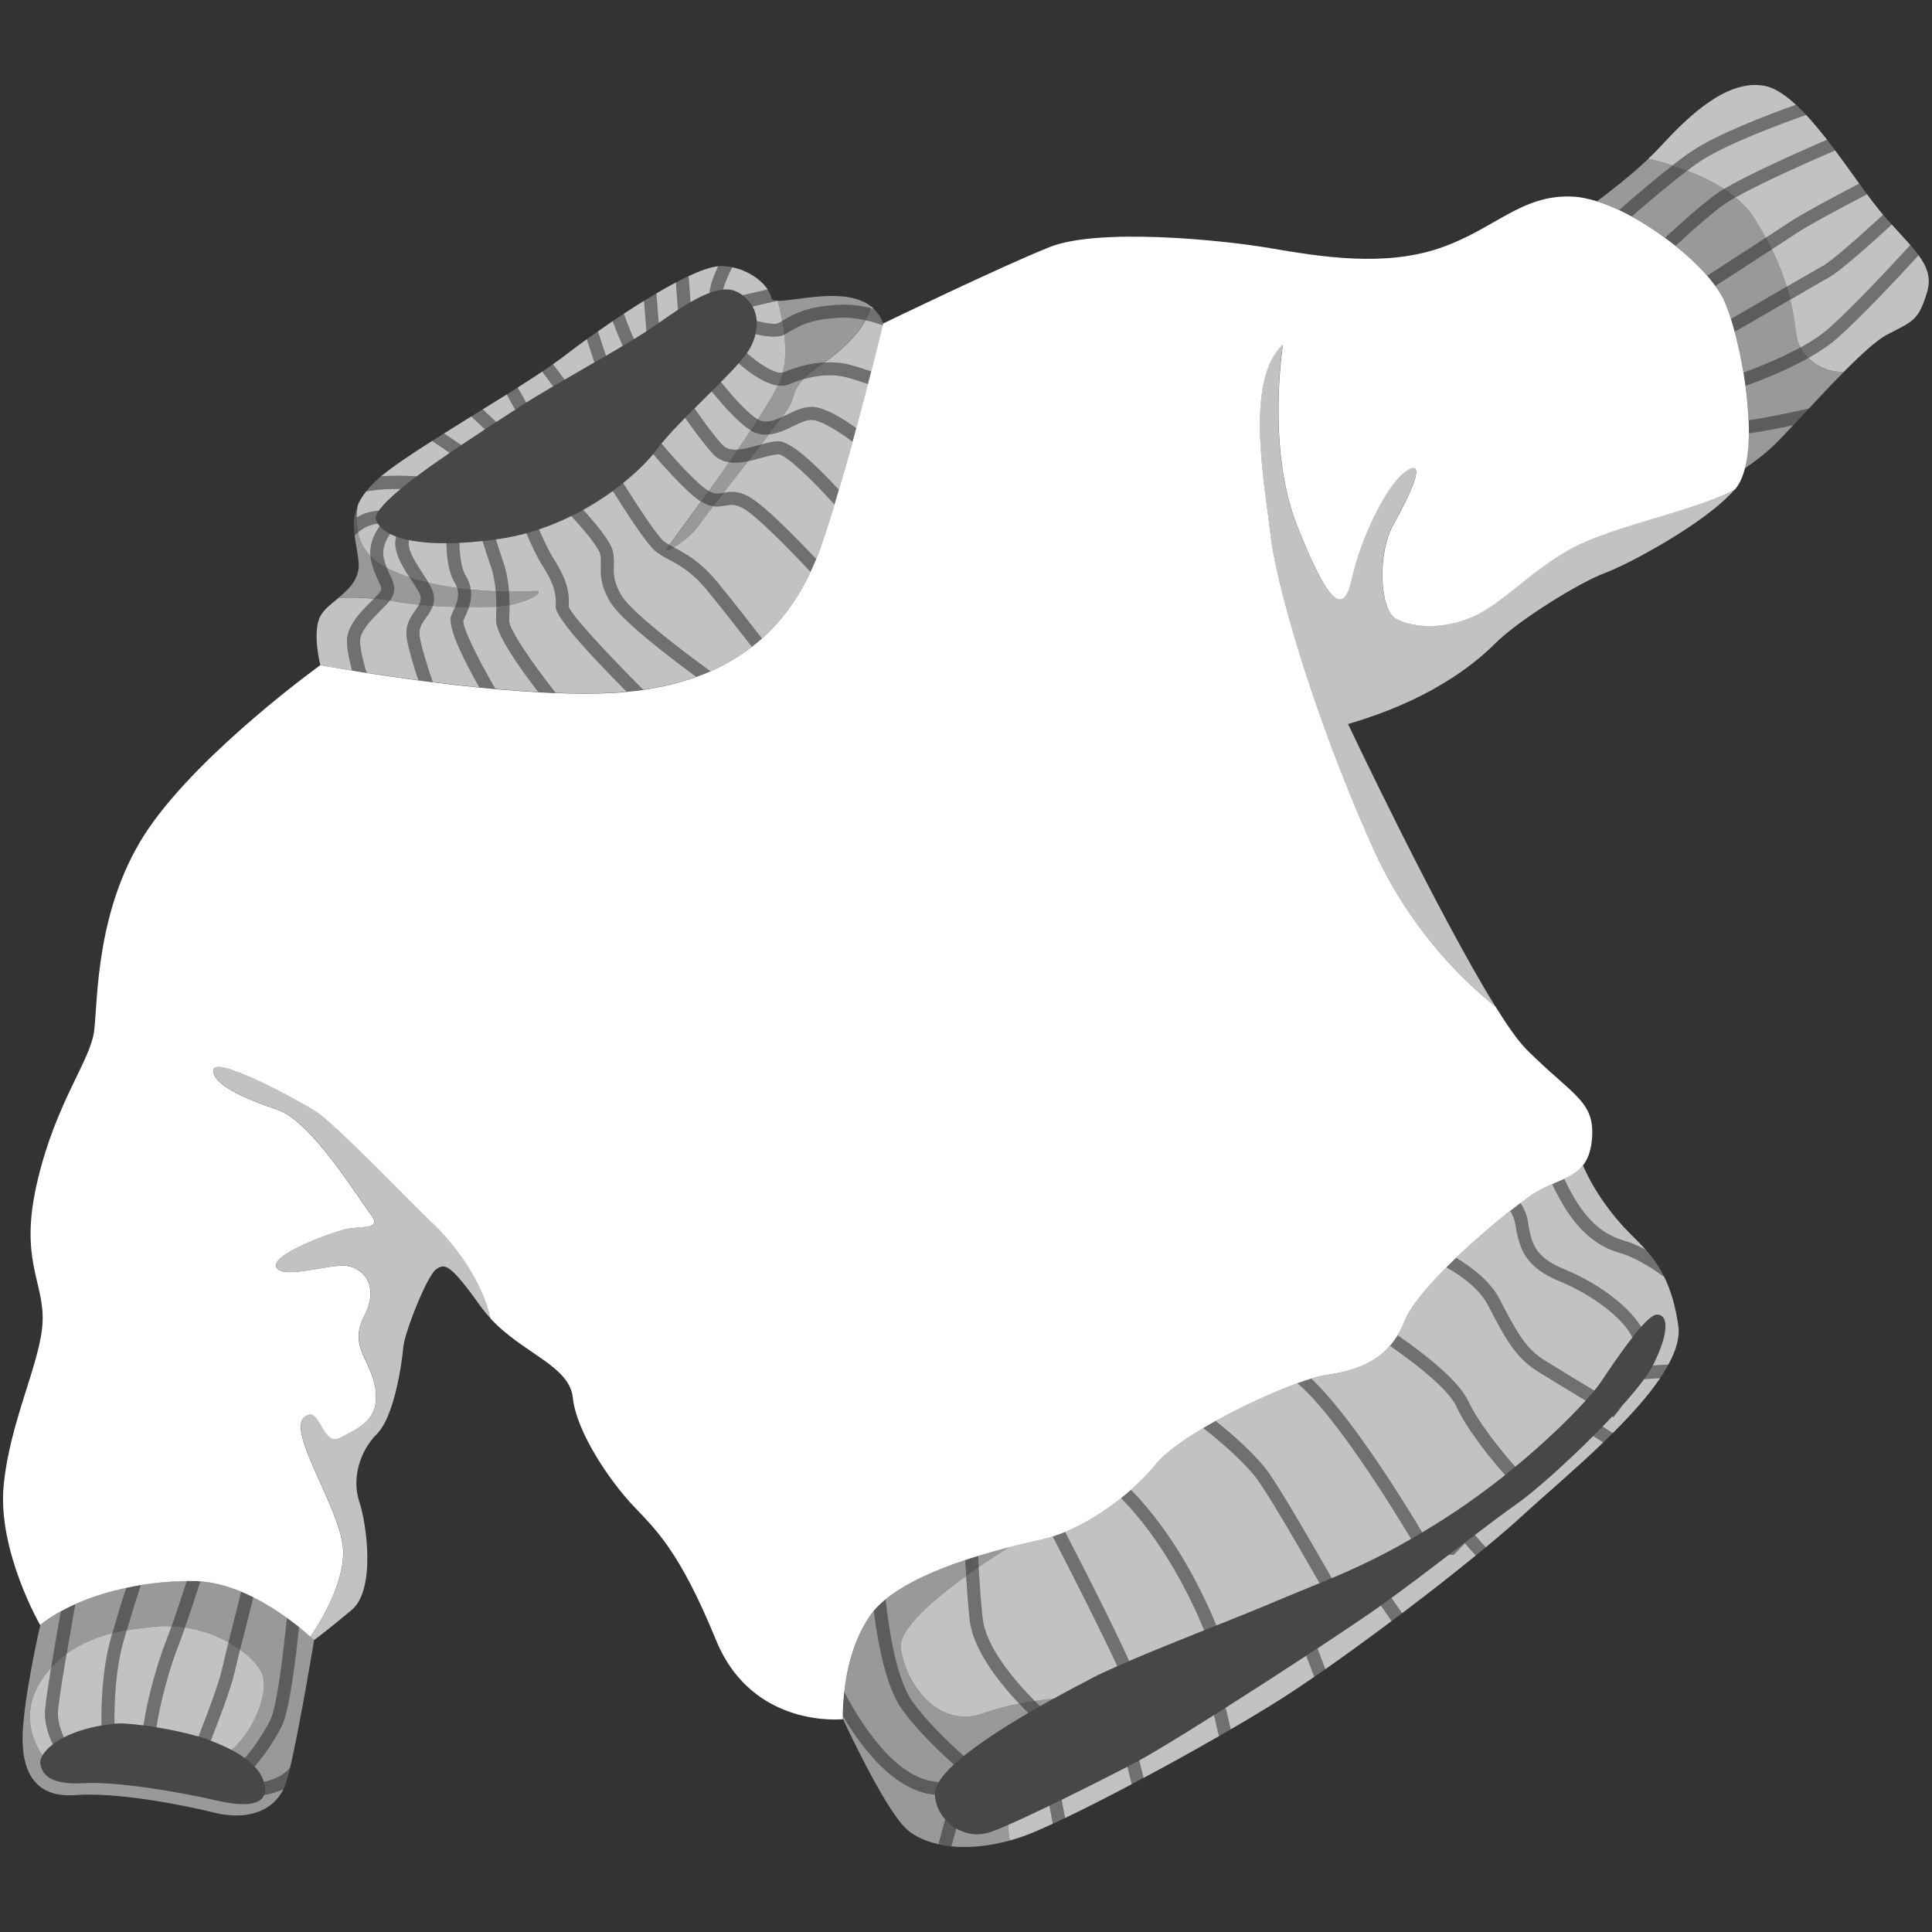 <svg viewBox="0 0 301 301" xmlns="http://www.w3.org/2000/svg"><rect x="0" y="0" width="301" height="301" fill="#333333" stroke="none"/><g fill="#fff"><path d="m 46.58 253.45 c -.44 4.4 -1.45 13.09 -2.71 15.53 -.71 1.38 -2.39 4.22 -4.21 6.24 .68 .72 1.19 1.51 1.45 2.38 1.44 -.3 2.99 -.91 4.07 -2.17 1.54 -6.44 3.76 -19.93 3.76 -19.93 s -.21 -.2 -.56 -.52 c -.4 -.36 -1.02 -.9 -1.8 -1.53 z" opacity=".5"/><path d="m 33.48 280.45 c -4.99 -1.17 -15.17 -2.94 -20.45 -2.64 -5.29 .29 -6.46 -1.37 -6.75 -3.03 -.06 -.35 .05 -.8 .34 -1.29 -1.89 -2.89 -3.24 -7.13 -.05 -11.92 .43 -.64 .9 -1.21 1.4 -1.76 .51 -3.15 1.12 -6.59 1.51 -8.78 -1.19 .66 -2.27 1.36 -3.2 2.12 0 0 -2.45 10.57 -2.74 16.73 -.29 6.17 1.96 10.28 8.22 9.79 s 16.54 1.47 21.63 2.74 c 4.72 1.18 9.01 0 10.78 -3.69 -.99 .49 -2.04 .78 -3.02 .95 -.72 1.72 -3.73 1.71 -7.67 .78 z" opacity=".5"/><path d="m 35.59 255.87 c .69 -2.76 1.5 -5.95 2 -7.92 -2.03 -.85 -4.19 -1.45 -6.37 -1.6 -.52 1.62 -1.49 4.58 -2.41 7.2 2.54 .39 4.86 1.25 6.78 2.32 z" opacity=".5"/><path d="m 17.5 254.47 c .82 -2.84 1.56 -5.25 2.17 -7.1 -2.85 .62 -5.55 1.48 -7.94 2.54 -.25 1.42 -.81 4.54 -1.35 7.76 2.32 -1.67 4.88 -2.64 7.13 -3.2 z" opacity=".5"/><path d="m 40.72 260.49 c 1.5 2.92 -1.41 9.52 -4.66 12.14 .74 .39 1.44 .81 2.08 1.27 1.28 -1.43 2.8 -3.64 3.94 -5.85 1.11 -2.14 2.17 -11.4 2.62 -16.04 -1.48 -1.07 -3.26 -2.21 -5.23 -3.2 -.55 2.16 -1.39 5.47 -2.07 8.2 1.6 1.14 2.76 2.39 3.33 3.49 z" opacity=".5"/><path d="m 23.01 253.54 c 1.27 -.2 2.51 -.25 3.73 -.19 .86 -2.41 1.79 -5.26 2.37 -7.05 -2.4 .03 -4.82 .24 -7.17 .63 -.57 1.73 -1.34 4.13 -2.19 7.06 1.53 -.27 2.73 -.36 3.27 -.45 z" opacity=".5"/><path d="m 28.81 253.55 c .92 -2.62 1.89 -5.58 2.41 -7.2 -.23 -.02 -.45 -.04 -.68 -.05 -.48 -.01 -.96 -.01 -1.44 0 -.58 1.79 -1.52 4.64 -2.37 7.05 .71 .03 1.4 .1 2.08 .2 z" opacity=".2"/><path d="m 19.74 253.99 c .86 -2.93 1.62 -5.33 2.19 -7.06 -.77 .13 -1.52 .28 -2.27 .44 -.6 1.85 -1.35 4.25 -2.17 7.1 .8 -.2 1.56 -.36 2.24 -.48 z" opacity=".2"/><path d="m 41.12 277.6 c .03 .1 .07 .2 .09 .31 .17 .72 .13 1.3 -.06 1.76 .98 -.17 2.02 -.46 3.02 -.95 .14 -.29 .27 -.59 .37 -.91 .19 -.58 .41 -1.4 .65 -2.38 -1.08 1.25 -2.63 1.87 -4.07 2.17 z" opacity=".2"/><path d="m 38.13 273.9 c .57 .41 1.09 .85 1.53 1.32 1.81 -2.02 3.49 -4.86 4.21 -6.24 1.26 -2.44 2.27 -11.13 2.71 -15.53 -.55 -.44 -1.19 -.93 -1.89 -1.44 -.44 4.64 -1.51 13.9 -2.62 16.04 -1.14 2.2 -2.66 4.42 -3.94 5.85 z" opacity=".2"/><path d="m 37.39 257 c .67 -2.72 1.52 -6.04 2.07 -8.2 -.61 -.31 -1.23 -.6 -1.87 -.86 -.51 1.98 -1.32 5.16 -2 7.92 .65 .36 1.25 .74 1.8 1.14 z" opacity=".2"/><path d="m 10.37 257.67 c .54 -3.22 1.1 -6.34 1.35 -7.76 -.79 .35 -1.54 .72 -2.25 1.12 -.39 2.2 -.99 5.64 -1.51 8.78 .75 -.82 1.56 -1.53 2.41 -2.14 z" opacity=".2"/><path d="m 9.96 270.68 c 1.47 -.76 3.42 -1.43 5.87 -1.86 -.07 -3.07 .06 -8.7 1.51 -13.8 .05 -.19 .11 -.37 .16 -.56 -2.24 .57 -4.81 1.53 -7.13 3.2 -.61 3.6 -1.2 7.31 -1.33 8.87 -.12 1.42 .36 2.92 .91 4.14 z" opacity=".7"/><path d="m 24.36 269.11 c 2.27 .37 4.68 .88 6.56 1.44 1.09 -2.77 3.09 -7.99 3.64 -10.38 .22 -.98 .61 -2.55 1.04 -4.3 -1.92 -1.07 -4.24 -1.92 -6.78 -2.32 -.4 1.15 -.8 2.23 -1.14 3.1 -1.16 2.94 -2.75 8.52 -3.31 12.46 z" opacity=".7"/><path d="m 32.83 271.2 c 1.08 .41 2.19 .89 3.23 1.43 3.26 -2.62 6.16 -9.22 4.66 -12.14 -.57 -1.1 -1.73 -2.35 -3.33 -3.49 -.36 1.47 -.68 2.77 -.87 3.61 -.57 2.52 -2.58 7.75 -3.69 10.58 z" opacity=".7"/><path d="m 8.23 271.76 c -.71 -1.5 -1.36 -3.46 -1.2 -5.39 .11 -1.26 .49 -3.8 .94 -6.56 -.49 .54 -.97 1.11 -1.4 1.76 -3.19 4.79 -1.85 9.03 .05 11.92 .31 -.54 .84 -1.14 1.61 -1.72 z" opacity=".7"/><path d="m 17.85 268.55 c .09 -.01 .17 -.02 .26 -.03 .77 -.07 2.36 .05 4.25 .3 .64 -4.53 2.46 -10.49 3.42 -12.9 .29 -.72 .61 -1.61 .95 -2.56 -1.21 -.06 -2.46 -.01 -3.73 .19 -.54 .08 -1.73 .18 -3.27 .45 -.15 .52 -.3 1.04 -.46 1.59 -1.33 4.68 -1.48 9.96 -1.43 12.97 z" opacity=".7"/><path d="m 22.37 268.81 c .63 .08 1.3 .18 1.99 .3 .57 -3.93 2.15 -9.52 3.31 -12.46 .34 -.87 .74 -1.96 1.14 -3.1 -.68 -.1 -1.37 -.17 -2.08 -.2 -.34 .95 -.66 1.84 -.95 2.56 -.95 2.42 -2.77 8.37 -3.42 12.9 z" opacity=".3"/><path d="m 30.91 270.54 c .35 .11 .69 .21 1 .32 .3 .11 .61 .22 .91 .33 1.12 -2.83 3.12 -8.07 3.69 -10.58 .19 -.84 .51 -2.14 .87 -3.61 -.55 -.4 -1.15 -.78 -1.8 -1.14 -.44 1.75 -.82 3.32 -1.04 4.3 -.55 2.38 -2.55 7.61 -3.64 10.38 z" opacity=".3"/><path d="m 15.83 268.83 c .64 -.11 1.31 -.21 2.02 -.28 -.05 -3 .1 -8.29 1.43 -12.97 .16 -.55 .31 -1.07 .46 -1.59 -.69 .12 -1.44 .27 -2.24 .48 -.05 .19 -.11 .37 -.16 .56 -1.45 5.1 -1.58 10.73 -1.51 13.8 z" opacity=".3"/><path d="m 8.23 271.76 c .48 -.37 1.06 -.73 1.73 -1.08 -.55 -1.22 -1.03 -2.73 -.91 -4.14 .13 -1.56 .72 -5.28 1.33 -8.87 -.85 .61 -1.66 1.32 -2.41 2.14 -.45 2.77 -.83 5.3 -.94 6.56 -.16 1.93 .49 3.88 1.2 5.39 z" opacity=".3"/><path d="m 118.06 65.35 s .01 0 .01 0 c 1.33 -2.06 2.43 -3.91 3.12 -5.29 -2.12 -.27 -4.54 -2.08 -6.11 -3.46 -.78 .89 -1.74 1.89 -2.77 2.93 1.95 2.41 4.28 5.01 5.75 5.81 z" opacity=".7"/><path d="m 123.45 66.44 c -1.08 .53 -2.33 1.12 -3.66 1.24 -.38 .5 -.79 1.03 -1.2 1.57 .92 -.25 1.8 -.46 2.58 -.5 2.03 -.1 6.24 4 9.52 7.57 .74 -2.5 1.46 -5.04 2.14 -7.5 -2.22 -1.66 -5 -3.4 -6.39 -3.4 -.91 0 -1.92 .49 -2.99 1.02 z" opacity=".7"/><path d="m 92.61 56.47 l -1.19 -3.63 c -1.09 .79 -2.12 1.56 -3.08 2.3 -.65 .51 -1.4 1.04 -2.2 1.6 l 1.82 2.42 c 1.51 -.88 3.1 -1.8 4.65 -2.7 z" opacity=".7"/><path d="m 128.48 56.47 c 1.2 -.06 2.45 0 3.7 .31 .93 .23 2.21 .63 3.57 1.09 .94 -3.68 1.59 -6.35 1.79 -7.19 -.8 -.29 -1.7 -.57 -2.68 -.79 -1.3 2.43 -3.71 4.66 -6.38 6.58 z" opacity=".7"/><path d="m 136.11 48.1 c -.14 -.13 -.27 -.26 -.41 -.37 -.02 .08 -.05 .17 -.07 .25 .16 .04 .33 .08 .48 .12 z" opacity=".7"/><path d="m 110.53 45.64 c .14 -1.29 .71 -2.81 1.36 -4.16 -1.13 .1 -2.72 .65 -4.61 1.54 l .29 4.06 c 1.01 -.59 2.01 -1.09 2.96 -1.44 z" opacity=".7"/><path d="m 109.12 75.53 c .51 .46 .93 .76 1.3 .97 1.03 -1.44 2.11 -2.96 3.17 -4.49 -.86 -.13 -1.67 -.47 -2.34 -1.14 -1.09 -1.09 -2.9 -3.52 -4.51 -5.78 -1.43 1.45 -2.73 2.83 -3.69 4.02 1.59 1.88 3.92 4.51 6.07 6.43 z" opacity=".7"/><path d="m 115.66 79.13 c -1.17 -.63 -1.82 -.51 -2.65 -.36 -.63 .12 -1.24 .19 -1.88 .1 -1.02 1.33 -1.81 2.37 -2.17 2.89 -.97 1.42 -2.8 2.84 -3.99 3.52 .1 .05 .19 .1 .29 .16 1.62 .87 3.85 2.06 6.44 5.2 2.3 2.79 5.18 6.48 7 8.83 3.16 -2.81 5.67 -6.29 7.58 -10.37 -3.31 -3.54 -8.49 -8.83 -10.62 -9.98 z" opacity=".7"/><path d="m 100.09 52.02 c .2 -.13 .42 -.27 .63 -.41 l -.38 -4.75 c -1.04 .64 -2.1 1.32 -3.15 2.01 .53 1.52 1.1 2.9 1.57 3.97 .48 -.3 .94 -.58 1.33 -.82 z" opacity=".7"/><path d="m 84.62 88.3 c -.98 -1.56 -1.91 -3.56 -2.61 -5.22 -1.41 .38 -2.86 .69 -4.36 .9 -.14 .02 -.27 .03 -.41 .05 .38 1.21 .77 2.43 1.11 3.4 .56 1.6 .83 3.19 .95 4.72 2.03 .01 3.51 -.08 4.1 -.08 1.58 0 -.59 1.53 -4.02 2.19 0 .84 -.02 1.65 -.06 2.42 -.06 1.31 3.43 6.44 7.23 11.27 3.25 .12 6.37 .13 9.18 -.03 .64 -.04 1.26 -.1 1.89 -.16 -5.78 -5.81 -11.16 -11.67 -11.05 -13.28 .12 -1.81 -.15 -3.33 -1.94 -6.18 z" opacity=".7"/><path d="m 54.06 100.08 c -.11 -2.51 2.17 -4.78 3.82 -6.43 .13 -.13 .25 -.25 .38 -.38 -1.98 -.17 -3.97 -.18 -5.49 -.14 -1.11 .93 -2.22 1.76 -2.79 2.74 -1.44 2.48 -.07 7.76 -.07 7.76 s 1.88 .35 4.97 .85 c -.41 -1.49 -.77 -3.11 -.82 -4.39 z" opacity=".7"/><path d="m 125.18 59.07 c -1.65 1.71 -1.38 2.76 -2.25 4.3 -.17 .31 -.56 .87 -1.1 1.61 .24 -.11 .49 -.23 .75 -.36 1.23 -.6 2.51 -1.22 3.88 -1.22 1.94 0 4.86 1.81 6.96 3.33 .67 -2.46 1.29 -4.8 1.83 -6.9 -1.37 -.46 -2.66 -.87 -3.56 -1.09 -1.87 -.47 -4.16 -.34 -6.51 .33 z" opacity=".7"/><path d="m 104.31 87.23 c -.82 -.44 -1.59 -.85 -2.27 -1.43 -1.32 -1.13 -4.53 -6.07 -6.56 -9.31 -1.39 1.02 -2.94 2.02 -4.62 2.95 1.9 2.07 4.24 4.87 4.6 6.4 .21 .89 .19 1.63 .17 2.34 -.04 1.24 -.07 2.4 1.16 4.57 1.43 2.5 9.42 8.6 13.89 11.83 2.37 -1.04 4.53 -2.32 6.46 -3.82 -1.81 -2.33 -4.7 -6.04 -7 -8.83 -2.33 -2.83 -4.27 -3.87 -5.83 -4.7 z" opacity=".7"/><path d="m 121.27 70.77 c -.7 .04 -1.64 .29 -2.63 .56 -.65 .18 -1.35 .36 -2.05 .51 -1.31 1.68 -2.64 3.4 -3.84 4.93 .95 -.17 2.13 -.35 3.86 .58 2.38 1.28 7.43 6.44 10.55 9.75 .3 -.74 .59 -1.49 .85 -2.27 .67 -1.97 1.34 -4.08 2 -6.24 -3.73 -4.12 -7.64 -7.81 -8.73 -7.82 z" opacity=".7"/><path d="m 70.34 95.82 l .06 -.14 c .19 -.4 .35 -.77 .5 -1.12 -1.16 -.03 -2.33 -.09 -3.48 -.16 -.24 .71 -.66 1.3 -1.05 1.85 -.6 .83 -1.12 1.55 -1.02 2.65 .13 1.42 1.12 4.61 2.06 7.37 2.33 .29 4.78 .57 7.28 .83 -2.54 -4.46 -5.11 -9.65 -4.35 -11.28 z" opacity=".7"/><path d="m 86.2 60.2 l -1.73 -2.31 c -1.19 .8 -2.47 1.63 -3.82 2.48 l 1.32 2.35 c 1.08 -.67 2.55 -1.55 4.23 -2.53 z" opacity=".7"/><path d="m 105.62 48.28 l -.31 -4.28 c -.97 .51 -1.99 1.08 -3.04 1.7 l .36 4.61 c .96 -.66 1.96 -1.36 2.98 -2.02 z" opacity=".7"/><path d="m 114.94 70.04 c .7 -1.02 1.38 -2.02 2.02 -3 -1.76 -1.02 -4.17 -3.71 -6.09 -6.07 -.88 .88 -1.79 1.77 -2.68 2.66 1.6 2.27 3.44 4.76 4.49 5.81 .54 .54 1.34 .67 2.27 .61 z" opacity=".7"/><path d="m 107.76 77.04 c -2.12 -1.9 -4.38 -4.41 -5.99 -6.3 -1.1 1.33 -2.7 2.91 -4.69 4.51 2.38 3.8 5.26 8.15 6.26 9.01 .27 .23 .59 .44 .93 .64 .74 -1 2.64 -3.57 4.94 -6.76 -.45 -.28 -.93 -.63 -1.46 -1.11 z" opacity=".7"/><path d="m 97.02 53.89 c -.46 -1.03 -1.02 -2.36 -1.56 -3.86 -.78 .53 -1.56 1.06 -2.31 1.6 l 1.25 3.81 c .92 -.54 1.81 -1.06 2.62 -1.55 z" opacity=".7"/><path d="m 121.95 58.05 c .47 -1.77 .47 -3.86 .24 -5.91 -.98 .5 -2.75 .31 -4.48 -.09 -.18 .78 -.49 1.56 -.92 2.31 -.12 .21 -.27 .43 -.44 .66 1.92 1.68 4.37 3.3 5.6 3.02 z" opacity=".7"/><path d="m 75.57 66.89 l -2.15 -2.01 c -1.44 .89 -2.86 1.77 -4.24 2.64 l 2.68 1.83 c 1.25 -.84 2.49 -1.66 3.71 -2.46 z" opacity=".7"/><path d="m 114.57 45.36 c .42 .18 .8 .4 1.14 .64 l 3.9 -.9 c -.97 -1.46 -3.02 -2.95 -5.54 -3.46 -.62 1.22 -1.17 2.48 -1.42 3.48 .7 -.06 1.35 -.01 1.92 .24 z" opacity=".7"/><path d="m 59.04 79.55 c .64 -.93 1.84 -2.1 3.41 -3.39 -1.76 -.01 -3.72 .08 -5.4 .4 -.56 .71 -.99 1.4 -1.28 2.06 -.12 .65 -.19 1.32 -.21 2.01 .99 -.61 2.15 -1.02 3.48 -1.07 z" opacity=".7"/><path d="m 73.35 91.87 c 1.39 .13 2.7 .21 3.9 .25 -.12 -1.32 -.35 -2.68 -.82 -4.02 -.38 -1.08 -.82 -2.48 -1.24 -3.81 -1.29 .14 -2.49 .24 -3.62 .29 .05 1.82 .28 3.94 .93 5.01 .49 .8 .75 1.56 .84 2.28 z" opacity=".7"/><path d="m 95.04 93.75 c -1.52 -2.66 -1.47 -4.24 -1.43 -5.63 .02 -.64 .04 -1.19 -.11 -1.82 -.24 -1.02 -2.39 -3.62 -4.49 -5.9 -1.59 .78 -3.27 1.49 -5.05 2.08 .67 1.55 1.51 3.36 2.38 4.74 2.04 3.26 2.38 5.16 2.25 7.3 .43 1.31 5.78 7.11 11.6 12.94 2.99 -.42 5.75 -1.1 8.28 -2.01 -4.19 -3.07 -11.8 -8.87 -13.42 -11.71 z" opacity=".7"/><path d="m 63.79 89.92 c -1.25 -1.92 -2.65 -4.27 -2.07 -6.33 -.34 -.13 -.66 -.27 -.94 -.41 -.52 .71 -1.4 2.22 -.95 3.95 .13 .51 .29 .96 .44 1.35 .05 .03 .1 .05 .15 .08 1.09 .53 2.22 .98 3.37 1.37 z" opacity=".7"/><path d="m 64.73 95.06 c .23 -.32 .41 -.58 .55 -.84 -1.47 -.14 -2.9 -.33 -4.2 -.59 -.12 -.02 -.24 -.04 -.36 -.06 -.34 .44 -.82 .93 -1.4 1.5 -1.39 1.39 -3.3 3.3 -3.23 4.91 .06 1.36 .53 3.24 1.01 4.83 2.31 .36 5.07 .77 8.08 1.17 -.84 -2.55 -1.7 -5.42 -1.84 -6.9 -.17 -1.85 .7 -3.05 1.4 -4.02 z" opacity=".7"/><path d="m 77.35 94.52 c -.2 .01 -.41 .03 -.61 .03 -1.16 .03 -2.41 .05 -3.68 .04 -.23 .68 -.53 1.33 -.82 1.95 l -.06 .13 c -.19 1.02 2.24 5.92 4.99 10.66 2.24 .2 4.49 .37 6.7 .49 -2.99 -3.87 -6.67 -9.1 -6.58 -11.23 .03 -.67 .05 -1.36 .06 -2.08 z" opacity=".7"/><path d="m 117.89 50.01 c 1.65 .4 2.97 .56 3.38 .34 .2 -.11 .4 -.23 .61 -.35 -.21 -1.14 -.45 -2.22 -.69 -3.13 -.06 0 -.1 -.01 -.15 -.01 l -3.79 .88 c .38 .69 .59 1.47 .65 2.28 z" opacity=".7"/><path d="m 80.27 63.83 l -1.33 -2.37 c -1.22 .77 -2.48 1.54 -3.74 2.32 l 2.11 1.97 c 1.03 -.67 2.03 -1.32 2.96 -1.92 z" opacity=".7"/><path d="m 65.8 89.29 c .35 .52 .66 1.01 .94 1.48 1.51 .37 3.02 .64 4.48 .85 -.1 -.31 -.23 -.63 -.44 -.98 -.91 -1.49 -1.18 -4.03 -1.23 -6.01 -2.34 .02 -4.26 -.16 -5.83 -.49 -.35 1.26 .68 3.02 2.08 5.14 z" opacity=".7"/><path d="m 64.92 74.22 c 1.57 -1.18 3.32 -2.42 5.14 -3.66 l -2.74 -1.87 c -3.27 2.08 -6.13 4 -7.98 5.53 2.12 -.16 4.18 -.09 5.58 0 z" opacity=".7"/><path d="m 59.16 81.97 c -.11 -.13 -.22 -.26 -.31 -.39 -1.25 .11 -2.26 .66 -3.07 1.38 .28 1.3 .88 2.56 1.93 3.66 -.17 -2.08 .8 -3.76 1.45 -4.64 z" opacity=".7"/><path d="m 83.39 92.07 c -.59 0 -2.07 .08 -4.1 .08 .06 .72 .08 1.42 .08 2.11 3.44 -.66 5.6 -2.19 4.02 -2.19 z" opacity=".5"/><path d="m 71.22 91.62 c -1.46 -.2 -2.97 -.48 -4.48 -.85 .41 .69 .72 1.33 .82 1.92 .11 .65 .03 1.21 -.13 1.71 1.16 .08 2.33 .13 3.48 .16 .42 -1.02 .63 -1.93 .32 -2.94 z" opacity=".5"/><path d="m 65.56 93.02 c -.09 -.56 -.78 -1.61 -1.45 -2.62 -.1 -.16 -.21 -.32 -.32 -.48 -1.15 -.39 -2.28 -.84 -3.37 -1.37 -.05 -.03 -.1 -.05 -.15 -.08 .17 .45 .35 .83 .51 1.17 .51 1.09 .99 2.12 .27 3.44 -.09 .16 -.2 .33 -.34 .5 .12 .02 .25 .04 .36 .06 1.31 .25 2.73 .44 4.2 .59 .23 -.41 .35 -.78 .28 -1.2 z" opacity=".5"/><path d="m 73.35 91.87 c .13 .97 -.02 1.88 -.3 2.73 1.28 .01 2.52 -.01 3.68 -.04 .21 -.01 .41 -.02 .61 -.03 0 -.78 -.03 -1.59 -.1 -2.4 -1.2 -.04 -2.51 -.11 -3.9 -.25 z" opacity=".5"/><path d="m 58.27 93.26 c .46 -.46 .87 -.9 1.01 -1.15 .2 -.38 .17 -.56 -.33 -1.62 -.31 -.67 -.74 -1.59 -1.07 -2.86 -.09 -.35 -.14 -.69 -.17 -1.02 -1.05 -1.1 -1.64 -2.36 -1.93 -3.66 -.19 .16 -.36 .34 -.53 .51 .16 1.23 .44 2.5 .6 3.91 .32 2.69 -1.38 4.32 -3.09 5.74 1.52 -.04 3.51 -.03 5.49 .14 z" opacity=".5"/><path d="m 55.77 78.61 c -.34 .77 -.52 1.52 -.6 2.26 .13 -.09 .26 -.17 .39 -.25 .02 -.68 .09 -1.36 .21 -2.01 z" opacity=".2"/><path d="m 130.8 49.5 c -4.51 .21 -6.3 1.28 -7.75 2.14 -.28 .17 -.56 .33 -.83 .48 -.01 .01 -.03 .01 -.04 .02 .23 2.05 .23 4.14 -.24 5.91 .06 -.01 .13 -.02 .18 -.05 1.41 -.6 3.75 -1.4 6.34 -1.54 2.67 -1.92 5.08 -4.15 6.38 -6.58 -1.27 -.28 -2.65 -.45 -4.06 -.38 z" opacity=".5"/><path d="m 104.29 84.9 c .21 .13 .45 .25 .69 .38 1.19 -.68 3.01 -2.1 3.99 -3.52 .36 -.53 1.15 -1.57 2.17 -2.89 -.58 -.08 -1.19 -.29 -1.9 -.73 -2.3 3.19 -4.2 5.75 -4.94 6.76 z" opacity=".5"/><path d="m 121.19 60.06 c -.69 1.38 -1.8 3.23 -3.12 5.29 1.21 .65 2.41 .25 3.76 -.38 .54 -.74 .93 -1.3 1.1 -1.61 .87 -1.55 .6 -2.59 2.25 -4.3 -.75 .21 -1.5 .48 -2.25 .8 -.54 .23 -1.13 .28 -1.74 .2 z" opacity=".5"/><path d="m 113.59 72.01 c -1.07 1.53 -2.14 3.05 -3.17 4.49 .91 .52 1.5 .42 2.23 .29 .04 -.01 .08 -.01 .11 -.02 1.19 -1.54 2.53 -3.25 3.84 -4.93 -1.01 .21 -2.05 .32 -3 .17 z" opacity=".5"/><path d="m 122.02 49.91 c 1.55 -.93 3.68 -2.19 8.69 -2.43 1.74 -.08 3.41 .14 4.92 .5 .02 -.08 .05 -.17 .07 -.25 -3.99 -3.11 -11.74 -.77 -14.51 -.87 .24 .91 .48 1.99 .69 3.13 .05 -.03 .09 -.05 .14 -.08 z" opacity=".5"/><path d="m 117.09 67.13 c -.04 -.02 -.09 -.06 -.13 -.08 -.64 .97 -1.32 1.98 -2.02 3 .97 -.07 2.08 -.37 3.17 -.67 .16 -.04 .32 -.09 .48 -.13 .42 -.54 .82 -1.07 1.2 -1.57 -.87 .08 -1.78 -.05 -2.71 -.55 z" opacity=".5"/><path d="m 128.48 56.47 c -.24 .17 -.48 .34 -.73 .51 -1.19 .81 -2 1.49 -2.58 2.09 2.35 -.67 4.64 -.79 6.51 -.33 .9 .23 2.19 .63 3.56 1.09 .18 -.68 .34 -1.34 .51 -1.97 -1.36 -.46 -2.65 -.86 -3.57 -1.09 -1.25 -.31 -2.5 -.38 -3.7 -.31 z" opacity=".3"/><path d="m 63.79 89.92 c .97 .33 1.96 .61 2.94 .85 -.28 -.47 -.59 -.96 -.94 -1.48 -1.4 -2.12 -2.43 -3.89 -2.08 -5.14 -.75 -.16 -1.41 -.34 -1.99 -.56 -.58 2.06 .82 4.41 2.07 6.33 z" opacity=".3"/><path d="m 58.6 81.11 c -.17 -.39 .01 -.93 .45 -1.57 -1.33 .05 -2.49 .45 -3.48 1.07 -.02 .78 .05 1.57 .22 2.34 .81 -.72 1.82 -1.27 3.07 -1.38 -.1 -.15 -.19 -.31 -.26 -.47 z" opacity=".3"/><path d="m 71.22 91.62 c .73 .1 1.44 .18 2.13 .25 -.1 -.72 -.35 -1.48 -.84 -2.28 -.65 -1.07 -.88 -3.2 -.93 -5.01 -.71 .04 -1.38 .05 -2.03 .06 .06 1.98 .32 4.52 1.23 6.01 .21 .34 .34 .66 .44 .98 z" opacity=".3"/><path d="m 59.84 87.12 c -.45 -1.73 .42 -3.24 .95 -3.95 -.7 -.36 -1.24 -.76 -1.63 -1.2 -.65 .88 -1.62 2.56 -1.45 4.64 .66 .69 1.51 1.32 2.57 1.86 -.15 -.4 -.31 -.84 -.44 -1.35 z" opacity=".3"/><path d="m 66.37 96.25 c .4 -.55 .82 -1.14 1.05 -1.85 -.72 -.05 -1.44 -.11 -2.14 -.17 -.14 .25 -.32 .52 -.55 .84 -.7 .97 -1.57 2.17 -1.4 4.02 .14 1.48 1 4.35 1.84 6.9 .73 .1 1.47 .19 2.23 .29 -.94 -2.77 -1.93 -5.96 -2.06 -7.37 -.1 -1.1 .42 -1.82 1.02 -2.65 z" opacity=".3"/><path d="m 59.32 95.07 c .57 -.57 1.05 -1.05 1.4 -1.5 -.79 -.14 -1.62 -.24 -2.45 -.31 -.12 .13 -.25 .25 -.38 .38 -1.66 1.66 -3.93 3.93 -3.82 6.43 .06 1.28 .41 2.9 .82 4.39 .68 .11 1.41 .23 2.21 .35 -.47 -1.59 -.95 -3.47 -1.01 -4.83 -.07 -1.62 1.84 -3.52 3.23 -4.91 z" opacity=".3"/><path d="m 77.31 65.75 l -2.11 -1.97 c -.59 .37 -1.19 .74 -1.78 1.1 l 2.15 2.01 c .59 -.39 1.17 -.77 1.74 -1.14 z" opacity=".3"/><path d="m 81.17 63.24 c .23 -.15 .51 -.32 .8 -.51 l -1.32 -2.35 c -.56 .36 -1.13 .72 -1.71 1.08 l 1.33 2.37 c .31 -.2 .61 -.4 .9 -.59 z" opacity=".3"/><path d="m 71.86 69.35 l -2.68 -1.83 c -.63 .4 -1.25 .79 -1.86 1.18 l 2.74 1.87 c .6 -.41 1.2 -.82 1.8 -1.22 z" opacity=".3"/><path d="m 62.45 76.16 c .75 -.62 1.58 -1.27 2.47 -1.93 -1.4 -.09 -3.47 -.16 -5.58 0 -.43 .36 -.82 .7 -1.13 1.01 -.45 .45 -.82 .88 -1.16 1.31 1.69 -.32 3.65 -.41 5.4 -.4 z" opacity=".3"/><path d="m 72.17 96.68 l .06 -.13 c .29 -.62 .59 -1.27 .82 -1.95 -.71 0 -1.42 -.01 -2.15 -.03 -.15 .36 -.32 .73 -.5 1.12 l -.06 .14 c -.76 1.63 1.81 6.82 4.35 11.28 .82 .08 1.65 .16 2.48 .24 -2.75 -4.74 -5.18 -9.64 -4.99 -10.66 z" opacity=".3"/><path d="m 79.37 94.26 c -.64 .12 -1.32 .21 -2.02 .26 0 .71 -.03 1.41 -.06 2.08 -.1 2.13 3.59 7.36 6.58 11.23 .9 .05 1.79 .09 2.67 .13 -3.8 -4.82 -7.29 -9.96 -7.23 -11.27 .04 -.77 .06 -1.59 .06 -2.42 z" opacity=".3"/><path d="m 87.96 59.17 l -1.82 -2.42 c -.53 .37 -1.09 .75 -1.67 1.14 l 1.73 2.31 c .56 -.33 1.16 -.68 1.76 -1.03 z" opacity=".3"/><path d="m 94.39 55.43 l -1.25 -3.81 c -.58 .41 -1.16 .82 -1.72 1.23 l 1.19 3.63 c .6 -.35 1.2 -.7 1.78 -1.04 z" opacity=".3"/><path d="m 107.76 77.04 c .54 .48 1.01 .84 1.46 1.11 .39 -.54 .78 -1.08 1.19 -1.65 -.37 -.21 -.79 -.51 -1.3 -.97 -2.14 -1.92 -4.48 -4.55 -6.07 -6.43 -.22 .27 -.43 .54 -.61 .79 -.2 .27 -.42 .55 -.66 .85 1.61 1.89 3.86 4.4 5.99 6.3 z" opacity=".3"/><path d="m 113.59 72.01 c .46 -.66 .91 -1.31 1.36 -1.97 -.92 .07 -1.72 -.06 -2.27 -.61 -1.05 -1.05 -2.88 -3.54 -4.49 -5.81 -.49 .49 -.98 .98 -1.45 1.45 1.61 2.26 3.41 4.69 4.51 5.78 .67 .67 1.48 1.01 2.34 1.14 z" opacity=".3"/><path d="m 134.86 49.89 c .98 .22 1.87 .5 2.68 .79 .04 -.18 .07 -.29 .07 -.29 -.35 -.96 -.87 -1.7 -1.49 -2.29 -.16 -.04 -.32 -.08 -.48 -.12 -.17 .65 -.44 1.28 -.77 1.91 z" opacity=".3"/><path d="m 107.56 47.08 l -.29 -4.06 c -.63 .29 -1.28 .62 -1.96 .98 l .31 4.28 c .65 -.42 1.3 -.83 1.94 -1.2 z" opacity=".3"/><path d="m 112.65 45.12 c .25 -1 .8 -2.27 1.42 -3.48 -.59 -.12 -1.21 -.2 -1.85 -.2 -.1 0 -.23 .03 -.34 .04 -.64 1.35 -1.22 2.86 -1.36 4.16 .75 -.28 1.46 -.45 2.12 -.51 z" opacity=".3"/><path d="m 122.57 64.62 c -.25 .12 -.5 .24 -.75 .36 -.54 .74 -1.24 1.67 -2.03 2.7 1.33 -.12 2.57 -.71 3.66 -1.24 1.07 -.52 2.09 -1.02 2.99 -1.02 1.39 0 4.17 1.74 6.39 3.4 .2 -.7 .39 -1.4 .57 -2.09 -2.11 -1.52 -5.02 -3.33 -6.96 -3.33 -1.37 0 -2.65 .62 -3.88 1.22 z" opacity=".3"/><path d="m 121.18 68.75 c -.79 .04 -1.66 .25 -2.58 .5 -.64 .83 -1.32 1.71 -2 2.59 .71 -.14 1.4 -.33 2.05 -.51 .99 -.27 1.93 -.52 2.63 -.56 1.1 .01 5 3.7 8.73 7.82 .23 -.75 .46 -1.51 .68 -2.27 -3.27 -3.57 -7.49 -7.67 -9.52 -7.57 z" opacity=".3"/><path d="m 117.71 52.05 c 1.73 .39 3.5 .59 4.48 .09 -.08 -.73 -.19 -1.45 -.31 -2.15 -.21 .12 -.41 .24 -.61 .35 -.41 .22 -1.73 .06 -3.38 -.34 .04 .67 -.02 1.35 -.18 2.05 z" opacity=".3"/><path d="m 117.24 47.73 l 3.79 -.88 c -.49 -.04 -.8 -.16 -.86 -.44 -.08 -.41 -.28 -.86 -.57 -1.3 l -3.9 .9 c .67 .48 1.17 1.06 1.53 1.72 z" opacity=".3"/><path d="m 86.33 87.23 c -.87 -1.39 -1.71 -3.19 -2.38 -4.74 -.64 .21 -1.29 .41 -1.95 .59 .71 1.66 1.64 3.66 2.61 5.22 1.78 2.85 2.06 4.38 1.94 6.18 -.11 1.61 5.27 7.47 11.05 13.28 .88 -.08 1.73 -.18 2.57 -.3 -5.82 -5.82 -11.17 -11.63 -11.6 -12.94 .13 -2.14 -.21 -4.04 -2.25 -7.3 z" opacity=".3"/><path d="m 76.43 88.1 c .47 1.34 .7 2.69 .82 4.02 .73 .02 1.41 .03 2.04 .04 -.12 -1.53 -.39 -3.12 -.95 -4.72 -.34 -.97 -.73 -2.19 -1.11 -3.4 -.7 .09 -1.38 .18 -2.04 .25 .42 1.34 .86 2.73 1.24 3.81 z" opacity=".3"/><path d="m 96.79 92.75 c -1.23 -2.16 -1.2 -3.33 -1.16 -4.57 .02 -.72 .04 -1.46 -.17 -2.34 -.36 -1.54 -2.7 -4.33 -4.6 -6.4 -.6 .34 -1.22 .66 -1.86 .97 2.1 2.27 4.26 4.88 4.49 5.9 .15 .63 .13 1.18 .11 1.82 -.04 1.39 -.09 2.97 1.43 5.63 1.62 2.84 9.23 8.64 13.42 11.71 .76 -.27 1.5 -.57 2.22 -.88 -4.46 -3.24 -12.46 -9.34 -13.89 -11.83 z" opacity=".3"/><path d="m 105.26 85.45 c -.1 -.06 -.19 -.11 -.29 -.16 -.89 .51 -1.42 .61 -.97 0 .06 -.08 .16 -.21 .28 -.39 -.34 -.2 -.66 -.41 -.93 -.64 -1 -.86 -3.88 -5.21 -6.26 -9.01 -.51 .41 -1.05 .83 -1.61 1.24 2.03 3.24 5.24 8.17 6.56 9.31 .68 .58 1.45 1 2.27 1.43 1.56 .84 3.5 1.87 5.83 4.7 2.3 2.79 5.19 6.5 7 8.83 .54 -.41 1.06 -.84 1.56 -1.28 -1.82 -2.35 -4.7 -6.04 -7 -8.83 -2.58 -3.14 -4.81 -4.33 -6.44 -5.2 z" opacity=".3"/><path d="m 116.62 77.35 c -1.73 -.93 -2.91 -.76 -3.86 -.58 -.59 .75 -1.13 1.46 -1.63 2.11 .65 .09 1.25 .02 1.88 -.1 .83 -.15 1.48 -.27 2.65 .36 2.13 1.15 7.31 6.44 10.62 9.98 .31 -.66 .61 -1.32 .89 -2.01 -3.12 -3.31 -8.16 -8.47 -10.55 -9.75 z" opacity=".3"/><path d="m 98.76 52.84 c -.47 -1.07 -1.04 -2.45 -1.57 -3.97 -.58 .38 -1.16 .77 -1.74 1.16 .54 1.5 1.1 2.83 1.56 3.86 .63 -.38 1.21 -.72 1.75 -1.05 z" opacity=".3"/><path d="m 102.64 50.3 l -.36 -4.61 c -.64 .37 -1.28 .76 -1.94 1.17 l .38 4.75 c .61 -.4 1.25 -.85 1.93 -1.31 z" opacity=".3"/><path d="m 116.96 67.05 c .38 -.58 .75 -1.14 1.1 -1.69 h -.01 c -1.47 -.8 -3.8 -3.4 -5.75 -5.81 -.47 .47 -.95 .95 -1.44 1.44 1.92 2.36 4.33 5.05 6.09 6.07 z" opacity=".3"/><path d="m 121.75 58.8 c .09 -.24 .14 -.5 .21 -.75 -1.23 .28 -3.68 -1.35 -5.6 -3.02 -.34 .47 -.77 1 -1.28 1.58 1.57 1.38 3.99 3.19 6.11 3.46 .24 -.48 .43 -.91 .56 -1.26 z" opacity=".3"/><path d="m 73.35 91.87 c -.7 -.07 -1.41 -.15 -2.13 -.25 .31 1.01 .11 1.93 -.32 2.94 .72 .02 1.44 .03 2.15 .03 .28 -.85 .44 -1.75 .3 -2.73 z" opacity=".2"/><path d="m 67.55 92.69 c -.1 -.59 -.41 -1.23 -.82 -1.92 -.99 -.24 -1.97 -.52 -2.94 -.85 .11 .16 .21 .33 .32 .48 .67 1.01 1.35 2.06 1.45 2.62 .07 .43 -.05 .79 -.28 1.2 .7 .07 1.42 .13 2.14 .17 .17 -.5 .24 -1.06 .13 -1.71 z" opacity=".2"/><path d="m 55.56 80.61 c -.13 .08 -.26 .16 -.39 .25 -.09 .87 -.03 1.73 .08 2.61 .16 -.18 .34 -.35 .53 -.51 -.17 -.78 -.24 -1.56 -.22 -2.34 z" opacity=".2"/><path d="m 77.35 94.52 c .71 -.05 1.39 -.13 2.02 -.26 0 -.69 -.02 -1.39 -.08 -2.11 -.63 0 -1.31 -.01 -2.04 -.04 .07 .82 .1 1.62 .1 2.4 z" opacity=".2"/><path d="m 61.05 93.08 c .72 -1.32 .24 -2.35 -.27 -3.44 -.16 -.34 -.33 -.72 -.51 -1.17 -1.06 -.54 -1.91 -1.16 -2.57 -1.86 .03 .33 .08 .67 .17 1.02 .33 1.27 .76 2.19 1.07 2.86 .49 1.06 .53 1.25 .33 1.62 -.14 .25 -.55 .69 -1.01 1.15 .83 .07 1.66 .17 2.45 .31 .13 -.17 .25 -.34 .34 -.5 z" opacity=".2"/><path d="m 104 85.29 c -.45 .61 .09 .51 .97 0 -.24 -.13 -.48 -.26 -.69 -.38 -.13 .17 -.23 .31 -.28 .39 z" opacity=".2"/><path d="m 114.94 70.04 c -.45 .65 -.9 1.31 -1.36 1.97 .96 .15 1.99 .04 3 -.17 .69 -.88 1.36 -1.75 2 -2.59 -.16 .04 -.32 .08 -.48 .13 -1.09 .3 -2.2 .59 -3.17 .67 z" opacity=".2"/><path d="m 110.41 76.5 c -.4 .56 -.8 1.11 -1.19 1.65 .71 .43 1.32 .65 1.9 .73 .49 -.64 1.04 -1.35 1.63 -2.11 -.04 .01 -.08 .01 -.11 .02 -.73 .13 -1.32 .23 -2.23 -.29 z" opacity=".2"/><path d="m 122.23 52.12 c .27 -.15 .54 -.31 .83 -.48 1.44 -.86 3.24 -1.93 7.75 -2.14 1.41 -.07 2.79 .1 4.06 .38 .33 -.62 .59 -1.26 .77 -1.91 -1.51 -.35 -3.18 -.58 -4.92 -.5 -5.01 .23 -7.14 1.5 -8.69 2.43 -.05 .03 -.09 .05 -.14 .08 .13 .7 .23 1.42 .31 2.15 .01 -.01 .03 -.01 .04 -.02 z" opacity=".2"/><path d="m 118.07 65.35 c -.36 .55 -.72 1.12 -1.1 1.69 .04 .02 .09 .06 .13 .08 .93 .5 1.83 .63 2.71 .55 .79 -1.03 1.48 -1.96 2.03 -2.7 -1.34 .63 -2.55 1.02 -3.76 .38 z" opacity=".2"/><path d="m 121.95 58.05 c -.07 .25 -.12 .52 -.21 .75 -.13 .36 -.32 .79 -.56 1.26 .62 .08 1.21 .03 1.74 -.2 .75 -.32 1.5 -.58 2.25 -.8 .58 -.6 1.39 -1.28 2.58 -2.09 .24 -.17 .49 -.34 .73 -.51 -2.6 .14 -4.94 .93 -6.34 1.54 -.06 .02 -.12 .03 -.18 .05 z" opacity=".2"/><path d="m 58.6 81.11 c .07 .16 .16 .32 .26 .47 .09 .13 .19 .26 .31 .39 .39 .44 .93 .85 1.63 1.2 .29 .15 .6 .28 .94 .41 .58 .22 1.25 .4 1.99 .56 1.57 .32 3.49 .5 5.83 .49 .65 0 1.32 -.02 2.03 -.06 1.12 -.06 2.33 -.15 3.62 -.29 .66 -.07 1.34 -.16 2.04 -.25 .14 -.02 .27 -.03 .41 -.05 1.5 -.21 2.95 -.52 4.36 -.9 .66 -.18 1.31 -.38 1.95 -.59 1.78 -.59 3.46 -1.3 5.05 -2.08 .64 -.31 1.26 -.64 1.86 -.97 1.68 -.93 3.23 -1.93 4.62 -2.95 .56 -.41 1.1 -.82 1.61 -1.24 1.99 -1.6 3.59 -3.18 4.69 -4.51 .24 -.3 .46 -.58 .66 -.85 .18 -.25 .39 -.52 .61 -.79 .96 -1.19 2.26 -2.57 3.69 -4.02 .47 -.48 .96 -.97 1.45 -1.45 .89 -.89 1.8 -1.78 2.68 -2.66 .49 -.49 .97 -.97 1.44 -1.44 1.04 -1.05 1.99 -2.04 2.77 -2.93 .51 -.57 .94 -1.11 1.28 -1.58 .17 -.24 .32 -.46 .44 -.66 .43 -.75 .74 -1.53 .92 -2.31 .16 -.69 .23 -1.38 .18 -2.05 -.05 -.81 -.27 -1.58 -.65 -2.28 -.36 -.66 -.86 -1.25 -1.53 -1.72 -.34 -.24 -.72 -.46 -1.14 -.64 -.57 -.25 -1.23 -.3 -1.92 -.24 -.67 .06 -1.38 .24 -2.12 .51 -.95 .36 -1.95 .86 -2.96 1.44 -.65 .37 -1.3 .78 -1.94 1.2 -1.02 .66 -2.02 1.36 -2.98 2.02 -.67 .46 -1.32 .91 -1.93 1.31 -.21 .14 -.43 .28 -.63 .41 -.39 .25 -.84 .53 -1.33 .82 -.54 .33 -1.11 .68 -1.75 1.05 -.82 .49 -1.7 1.01 -2.62 1.55 -.58 .34 -1.18 .69 -1.78 1.04 -1.55 .9 -3.14 1.82 -4.65 2.7 -.6 .35 -1.19 .69 -1.76 1.03 -1.68 .98 -3.16 1.86 -4.23 2.53 -.3 .19 -.57 .36 -.8 .51 -.29 .19 -.59 .39 -.9 .59 -.93 .6 -1.92 1.25 -2.96 1.92 -.57 .37 -1.15 .75 -1.74 1.14 -1.22 .8 -2.47 1.62 -3.71 2.46 -.6 .41 -1.21 .81 -1.8 1.22 -1.81 1.24 -3.57 2.48 -5.14 3.66 -.89 .67 -1.72 1.32 -2.47 1.93 -1.57 1.3 -2.77 2.46 -3.41 3.39 -.44 .64 -.61 1.18 -.45 1.57 z" opacity=".1"/><path d="m 241.84 184.48 c -.87 .38 -1.76 .79 -2.67 1.35 -.58 .36 -1.37 .91 -2.3 1.6 .56 .84 .99 1.76 1.14 2.74 .58 3.69 1.11 5.71 5.84 7.64 4.57 1.86 9.7 5.38 11.83 8.91 1.02 -1.14 1.91 -1.91 2.47 -1.91 1.76 0 1.96 2.74 -.59 7.83 -.02 .04 -.04 .08 -.06 .11 l 2.44 -.16 c 1.18 -2.17 1.79 -4.22 1.54 -6.02 -.46 -3.26 -1.24 -5.69 -2.2 -7.64 -2.28 -1.64 -4.74 -3.12 -6.88 -3.72 -5.53 -1.55 -8.49 -6.36 -10.57 -10.74 z" opacity=".7"/><path d="m 243.7 183.67 c 1.95 4.1 4.55 8.28 9.26 9.6 1.11 .31 2.28 .83 3.46 1.46 -.84 -.94 -1.7 -1.79 -2.56 -2.64 -2.69 -2.69 -5.51 -6.53 -7.25 -10.53 -.76 .97 -1.77 1.58 -2.91 2.11 z" opacity=".7"/><path d="m 153.09 252.07 c .45 4.43 4.83 9.61 8.11 12.94 1.01 -.15 2.02 -.28 2.98 -.38 1.97 -1.09 4.02 -2.18 6.1 -3.26 1 -.52 2.3 -1.12 3.8 -1.78 -2.35 -5.12 -6.51 -13.36 -10.07 -20.23 -.59 .19 -1.18 .36 -1.76 .48 -1.3 .28 -3 .67 -4.93 1.16 -.9 .56 -2.72 1.7 -4.86 3.16 .15 2.49 .35 5.26 .62 7.9 z" opacity=".7"/><path d="m 221.59 238.74 c 1.42 -.85 2.91 -1.78 4.48 -2.81 3 -1.96 5.83 -4.05 8.43 -6.12 -1.97 -2.23 -5.81 -6.83 -7.59 -10.68 -1.24 -2.68 -6.18 -6.57 -10.36 -9.47 -2.42 2.78 -5.88 3.98 -9.86 4.55 -.65 .09 -1.46 .29 -2.4 .57 6.12 5.74 14.39 19.11 17.29 23.97 z" opacity=".7"/><path d="m 198.86 249.43 c 2.24 -.95 4.44 -1.82 6.73 -2.77 -2.67 -4.69 -7.12 -12.4 -9.33 -15.65 -1.99 -2.93 -6.04 -6.36 -8.8 -8.53 -3.28 1.95 -6.04 3.94 -7.39 5.62 -1.09 1.34 -2.41 2.7 -3.88 4 6.88 7.04 11.21 16.01 13.31 21.15 3.5 -1.4 6.82 -2.73 9.36 -3.82 z" opacity=".7"/><path d="m 233.62 202.39 c 2.93 5.66 4.21 7.8 7.08 9.59 1.79 1.12 5.16 3.16 7.69 4.68 .42 -.51 .75 -.95 .98 -1.28 1.07 -1.6 3.06 -4.59 4.95 -6.99 -1.44 -3.17 -6.66 -6.86 -11.2 -8.71 -5.59 -2.28 -6.43 -5.12 -7.08 -9.19 -.1 -.62 -.38 -1.24 -.76 -1.83 -2.5 1.97 -5.59 4.6 -8.43 7.31 2.64 1.58 5.38 3.74 6.77 6.42 z" opacity=".7"/><path d="m 150.53 245.53 c -5.01 3.6 -10.63 8.37 -10.19 11.34 .78 5.28 5.68 12.72 13.11 9.98 1.62 -.6 3.45 -1.06 5.33 -1.43 -3.33 -3.53 -7.24 -8.57 -7.71 -13.15 -.23 -2.24 -.41 -4.57 -.55 -6.74 z" opacity=".7"/><path d="m 252.81 218.9 c -.44 .62 -.78 1.05 -.9 1.21 l -.55 .7 -.19 -.12 c -.48 .51 -.98 1.03 -1.49 1.56 l 1.58 1.03 c 2.86 -2.85 5.51 -5.79 7.4 -8.58 l -2.51 .17 c -.88 1.2 -2.03 2.58 -3.34 4.04 z" opacity=".7"/><path d="m 157.07 284.32 c -.01 .75 .06 1.58 .27 2.42 1.23 -.34 2.48 -.76 3.75 -1.3 .85 -.36 1.84 -.8 2.93 -1.31 l -.51 -2.81 c -2.38 1.15 -4.63 2.21 -6.45 2.99 z" opacity=".7"/><path d="m 177.49 274.28 l .68 2.71 c 3.89 -2.08 7.94 -4.31 11.74 -6.5 l -.77 -3.29 c -4.92 3.11 -9.24 5.75 -11.65 7.07 z" opacity=".7"/><path d="m 187.61 254 c -2.07 -5.02 -6.33 -13.86 -12.96 -20.61 -2.69 2.15 -5.73 4.03 -8.72 5.27 2.84 5.47 7.38 14.37 9.99 20.12 3.45 -1.48 7.62 -3.15 11.68 -4.78 z" opacity=".7"/><path d="m 165.4 280.41 l .52 2.84 c 3 -1.44 6.6 -3.27 10.41 -5.28 l -.68 -2.72 c -2.82 1.45 -6.59 3.36 -10.25 5.16 z" opacity=".7"/><path d="m 226.48 242.24 l -.72 -.03 c -3.01 2.3 -6.12 4.66 -8.98 6.74 l 1.65 2.39 c 4.03 -3.04 8 -6.15 11.49 -8.99 l -1.69 -1.92 z" opacity=".7"/><path d="m 190.95 266.06 l .79 3.37 c 3.9 -2.27 7.47 -4.45 10.25 -6.3 .88 -.59 1.81 -1.22 2.77 -1.88 l -1.25 -3.3 c -4.01 2.63 -8.43 5.49 -12.56 8.11 z" opacity=".7"/><path d="m 197.94 229.88 c 2.31 3.4 6.87 11.32 9.54 16 3.69 -1.56 7.67 -3.4 12.37 -6.12 -3.03 -5.05 -12.01 -19.55 -17.74 -24.27 -3.72 1.34 -8.51 3.53 -12.75 5.89 2.82 2.25 6.58 5.54 8.58 8.48 z" opacity=".7"/><path d="m 205.25 256.81 l 1.23 3.25 c 3.22 -2.26 6.77 -4.84 10.33 -7.5 l -1.67 -2.42 c -2.06 1.47 -5.66 3.89 -9.89 6.68 z" opacity=".7"/><path d="m 236.24 234.36 c -1.81 1.27 -4.04 2.94 -6.46 4.78 l 1.69 1.93 c 2.3 -1.9 4.34 -3.66 5.95 -5.14 3.11 -2.87 7.88 -6.88 12.36 -11.2 l -1.55 -1.01 c -4.43 4.43 -9.28 8.74 -11.99 10.64 z" opacity=".7"/><path d="m 228.75 218.28 c 1.67 3.61 5.44 8.11 7.32 10.25 4.76 -3.93 8.59 -7.68 10.97 -10.32 -2.5 -1.51 -5.68 -3.44 -7.42 -4.52 -3.44 -2.15 -4.96 -4.89 -7.8 -10.37 -1.26 -2.44 -3.95 -4.44 -6.48 -5.89 -3.11 3.1 -5.69 6.18 -6.52 8.36 -.31 .82 -.68 1.56 -1.09 2.23 4.13 2.86 9.52 7.04 11.01 10.26 z" opacity=".7"/><path d="m 225.76 242.21 l .72 .03 1.75 -1.81 1.69 1.92 c .54 -.44 1.05 -.86 1.56 -1.29 l -1.69 -1.93 c -1.3 .99 -2.65 2.02 -4.03 3.07 z" opacity=".3"/><path d="m 251.36 220.81 l .55 -.7 c .13 -.16 .46 -.59 .9 -1.21 -.53 .59 -1.08 1.18 -1.65 1.79 l .19 .12 z" opacity=".2"/><path d="m 243.1 199.68 c 4.54 1.85 9.76 5.54 11.2 8.71 .48 -.61 .95 -1.18 1.39 -1.67 -2.13 -3.54 -7.26 -7.05 -11.83 -8.91 -4.73 -1.93 -5.26 -3.95 -5.84 -7.64 -.16 -.98 -.58 -1.9 -1.14 -2.74 -.5 .37 -1.04 .78 -1.61 1.23 .38 .59 .66 1.2 .76 1.83 .64 4.07 1.48 6.92 7.08 9.19 z" opacity=".3"/><path d="m 248.23 223.72 l 1.55 1.01 c .5 -.48 .99 -.96 1.48 -1.45 l -1.58 -1.03 c -.48 .49 -.96 .98 -1.45 1.47 z" opacity=".3"/><path d="m 175.93 258.78 c -2.61 -5.76 -7.16 -14.65 -9.99 -20.12 -.64 .27 -1.28 .49 -1.92 .7 3.56 6.87 7.72 15.11 10.07 20.23 .59 -.26 1.2 -.53 1.85 -.8 z" opacity=".3"/><path d="m 189.14 267.21 l .77 3.29 c .62 -.36 1.23 -.71 1.83 -1.06 l -.79 -3.37 c -.61 .39 -1.21 .77 -1.81 1.15 z" opacity=".3"/><path d="m 226.91 219.13 c 1.78 3.85 5.62 8.45 7.59 10.68 .54 -.43 1.06 -.85 1.57 -1.28 -1.88 -2.13 -5.66 -6.64 -7.32 -10.25 -1.49 -3.22 -6.87 -7.4 -11.01 -10.26 -.36 .6 -.76 1.14 -1.19 1.64 4.18 2.9 9.12 6.79 10.36 9.47 z" opacity=".3"/><path d="m 215.3 250.02 c -.05 .04 -.11 .08 -.17 .12 l 1.67 2.42 c .54 -.4 1.08 -.81 1.62 -1.22 l -1.65 -2.39 c -.5 .36 -.99 .72 -1.48 1.07 z" opacity=".3"/><path d="m 203.51 257.95 l 1.25 3.3 c .56 -.39 1.13 -.78 1.71 -1.19 l -1.23 -3.25 c -.57 .37 -1.14 .75 -1.73 1.14 z" opacity=".3"/><path d="m 219.84 239.77 c .57 -.33 1.15 -.67 1.75 -1.03 -2.91 -4.85 -11.18 -18.23 -17.29 -23.97 -.67 .2 -1.41 .45 -2.19 .73 5.73 4.72 14.7 19.22 17.74 24.27 z" opacity=".3"/><path d="m 196.26 231.02 c 2.21 3.25 6.66 10.96 9.33 15.65 .62 -.26 1.25 -.52 1.88 -.79 -2.66 -4.69 -7.23 -12.61 -9.54 -16 -2 -2.95 -5.76 -6.23 -8.58 -8.48 -.65 .36 -1.28 .72 -1.89 1.09 2.77 2.17 6.81 5.6 8.8 8.53 z" opacity=".3"/><path d="m 189.5 253.25 c -2.1 -5.15 -6.43 -14.11 -13.31 -21.15 -.5 .44 -1.02 .87 -1.55 1.3 6.63 6.76 10.89 15.59 12.96 20.61 .64 -.26 1.27 -.51 1.9 -.76 z" opacity=".3"/><path d="m 231.82 203.32 c 2.84 5.49 4.36 8.22 7.8 10.37 1.73 1.08 4.92 3.01 7.42 4.52 .52 -.57 .97 -1.1 1.35 -1.55 -2.53 -1.53 -5.89 -3.56 -7.69 -4.68 -2.87 -1.79 -4.15 -3.93 -7.08 -9.59 -1.39 -2.69 -4.13 -4.84 -6.77 -6.42 -.51 .49 -1.01 .98 -1.5 1.47 2.53 1.45 5.22 3.45 6.48 5.89 z" opacity=".3"/><path d="m 256.15 214.87 l 2.51 -.17 c .48 -.72 .91 -1.42 1.29 -2.11 l -2.44 .16 c -.32 .61 -.78 1.32 -1.36 2.12 z" opacity=".3"/><path d="m 243.7 183.67 c -.59 .27 -1.21 .53 -1.85 .81 2.07 4.37 5.04 9.18 10.57 10.74 2.14 .6 4.6 2.08 6.88 3.72 -.85 -1.71 -1.83 -3.04 -2.87 -4.21 -1.18 -.63 -2.35 -1.15 -3.46 -1.46 -4.71 -1.33 -7.31 -5.5 -9.26 -9.6 z" opacity=".3"/><path d="m 176.75 274.68 c -.35 .18 -.72 .37 -1.1 .56 l .68 2.72 c .61 -.32 1.22 -.65 1.84 -.98 l -.68 -2.71 c -.27 .15 -.53 .29 -.75 .4 z" opacity=".3"/><path d="m 163.51 281.33 l .51 2.81 c .6 -.28 1.23 -.57 1.89 -.89 l -.52 -2.84 c -.64 .31 -1.26 .62 -1.89 .92 z" opacity=".3"/><path d="m 153.09 252.07 c -.27 -2.64 -.47 -5.41 -.62 -7.9 -.63 .43 -1.28 .89 -1.94 1.36 .14 2.18 .32 4.51 .55 6.74 .47 4.58 4.38 9.62 7.71 13.15 .8 -.16 1.61 -.29 2.42 -.42 -3.29 -3.33 -7.66 -8.51 -8.11 -12.94 z" opacity=".3"/><path d="m 162.03 265.83 c .71 -.4 1.42 -.8 2.15 -1.21 -.97 .11 -1.97 .23 -2.98 .38 .29 .29 .56 .56 .83 .82 z" opacity=".5"/><path d="m 157.07 284.32 c -1.14 .49 -2.11 .89 -2.83 1.13 -1.85 .62 -3.73 .32 -5.27 -.57 l -.75 2.78 c 2.69 .27 5.81 0 9.12 -.92 -.21 -.84 -.28 -1.67 -.27 -2.42 z" opacity=".5"/><path d="m 145.63 279.61 c -.04 0 -.07 -.01 -.11 -.01 -6.03 -.6 -11.03 -6.93 -14.19 -12.21 0 .28 .01 .43 .01 .43 s 6.46 14.09 9.98 17.22 c 1.19 1.05 2.87 1.83 4.89 2.28 l 1.05 -3.86 c -.93 -1.05 -1.54 -2.39 -1.62 -3.86 z" opacity=".5"/><path d="m 157.34 241 c -1.54 .39 -3.23 .85 -4.96 1.39 .03 .57 .06 1.17 .1 1.78 2.14 -1.47 3.96 -2.61 4.86 -3.16 z" opacity=".5"/><path d="m 145.73 277.59 c .18 .02 .33 .04 .51 .06 .51 -.84 1.31 -1.76 2.36 -2.74 -2.83 -2.57 -6.04 -5.74 -8.1 -8.65 -2.41 -3.4 -3.69 -9.93 -4.37 -15.31 -.17 .21 -.34 .42 -.49 .63 -2.71 3.84 -3.72 8.65 -4.1 12.04 2.73 5.17 7.99 13.34 14.18 13.96 z" opacity=".5"/><path d="m 150.15 273.58 c 2.57 -2.07 6.06 -4.36 10.06 -6.7 -.46 -.45 -.93 -.94 -1.43 -1.46 -1.88 .37 -3.71 .83 -5.33 1.43 -7.44 2.74 -12.33 -4.7 -13.11 -9.98 -.44 -2.97 5.18 -7.74 10.19 -11.34 -.06 -.87 -.1 -1.7 -.15 -2.5 -4.6 1.54 -9.3 3.56 -12.42 6.13 .59 5.39 1.79 12.56 4.18 15.93 2 2.82 5.2 5.96 8.01 8.49 z" opacity=".5"/><path d="m 152.47 244.17 c -.04 -.61 -.07 -1.21 -.1 -1.78 -.66 .2 -1.32 .42 -1.99 .64 .04 .8 .09 1.64 .15 2.5 .67 -.48 1.32 -.93 1.94 -1.36 z" opacity=".2"/><path d="m 148.6 274.91 c .47 -.43 .99 -.88 1.55 -1.33 -2.81 -2.53 -6.01 -5.67 -8.01 -8.49 -2.39 -3.37 -3.59 -10.54 -4.18 -15.93 -.69 .57 -1.31 1.17 -1.83 1.79 .67 5.38 1.96 11.91 4.37 15.31 2.07 2.91 5.27 6.09 8.1 8.65 z" opacity=".2"/><path d="m 145.53 279.6 c .04 0 .07 .01 .11 .01 0 -.01 0 -.03 0 -.04 -.03 -.58 .19 -1.23 .61 -1.92 -.17 -.02 -.33 -.04 -.51 -.06 -6.2 -.62 -11.45 -8.79 -14.18 -13.96 -.19 1.74 -.22 3.11 -.22 3.77 3.16 5.27 8.16 11.6 14.19 12.21 z" opacity=".2"/><path d="m 147.25 283.48 l -1.05 3.86 c .64 .14 1.31 .25 2.01 .33 l .75 -2.78 c -.64 -.37 -1.23 -.85 -1.72 -1.4 z" opacity=".2"/><path d="m 161.2 265.01 c -.81 .12 -1.62 .26 -2.42 .42 .5 .53 .97 1.01 1.43 1.46 .6 -.35 1.2 -.7 1.82 -1.05 -.27 -.26 -.54 -.53 -.83 -.82 z" opacity=".2"/><path d="m 249.36 215.38 c -.23 .34 -.56 .78 -.98 1.28 -.37 .46 -.83 .98 -1.35 1.55 -2.38 2.64 -6.21 6.39 -10.97 10.32 -.52 .43 -1.04 .85 -1.57 1.28 -2.6 2.07 -5.43 4.16 -8.43 6.12 -1.57 1.03 -3.05 1.96 -4.48 2.81 -.59 .36 -1.18 .7 -1.75 1.03 -4.7 2.71 -8.68 4.55 -12.37 6.12 -.64 .27 -1.26 .53 -1.88 .79 -2.29 .94 -4.49 1.81 -6.73 2.77 -2.54 1.08 -5.86 2.41 -9.36 3.82 -.63 .25 -1.26 .5 -1.9 .76 -4.06 1.63 -8.23 3.3 -11.68 4.78 -.65 .28 -1.26 .54 -1.85 .8 -1.49 .66 -2.8 1.26 -3.8 1.78 -2.08 1.08 -4.13 2.17 -6.1 3.26 -.73 .4 -1.45 .81 -2.15 1.21 -.62 .35 -1.23 .7 -1.82 1.05 -4 2.34 -7.5 4.62 -10.06 6.7 -.56 .45 -1.08 .9 -1.55 1.33 -1.06 .98 -1.86 1.9 -2.36 2.74 -.42 .7 -.64 1.34 -.61 1.92 v .04 c .08 1.47 .69 2.81 1.62 3.86 .49 .56 1.07 1.03 1.72 1.4 1.54 .89 3.42 1.19 5.27 .57 .72 -.24 1.69 -.63 2.83 -1.13 1.82 -.79 4.06 -1.84 6.45 -2.99 .62 -.3 1.25 -.61 1.89 -.92 3.66 -1.8 7.43 -3.71 10.25 -5.16 .38 -.2 .75 -.39 1.1 -.56 .22 -.11 .48 -.25 .75 -.4 2.41 -1.32 6.73 -3.97 11.65 -7.07 .6 -.38 1.2 -.76 1.81 -1.15 4.13 -2.62 8.55 -5.48 12.56 -8.11 .59 -.39 1.16 -.76 1.73 -1.14 4.23 -2.79 7.83 -5.21 9.89 -6.68 .05 -.04 .12 -.08 .17 -.12 .48 -.35 .98 -.7 1.48 -1.07 2.86 -2.08 5.97 -4.45 8.98 -6.74 1.38 -1.05 2.73 -2.08 4.03 -3.07 2.42 -1.84 4.65 -3.51 6.46 -4.78 2.7 -1.9 7.55 -6.21 11.99 -10.64 .49 -.49 .97 -.98 1.45 -1.47 .51 -.52 1 -1.04 1.49 -1.56 .57 -.61 1.12 -1.21 1.65 -1.79 1.31 -1.46 2.46 -2.84 3.34 -4.04 .58 -.8 1.04 -1.51 1.36 -2.12 .02 -.04 .04 -.08 .06 -.11 2.55 -5.09 2.35 -7.83 .59 -7.83 -.56 0 -1.45 .77 -2.47 1.91 -.45 .5 -.91 1.07 -1.39 1.67 -1.88 2.4 -3.88 5.39 -4.95 6.99 z" opacity=".1"/><path d="m 276.06 38.85 c 1.05 2.14 1.78 4.09 2.31 5.82 2.68 -1.56 4.77 -2.77 5.55 -3.19 1.43 -.77 5.96 -4.79 9.47 -8.02 -.19 -.23 -.39 -.45 -.58 -.69 -.59 -.72 -1.24 -1.58 -1.93 -2.51 -4.08 2.13 -9.1 4.81 -11.02 6.09 -.79 .53 -2.16 1.42 -3.81 2.49 z" opacity=".7"/><path d="m 298.91 39.76 c -3.36 3.66 -8.75 9.41 -12.48 12.75 -1.31 1.18 -2.94 2.27 -4.68 3.25 1.31 1.3 3.22 2.25 5.53 2.16 2.64 -2.67 5.11 -4.94 6.7 -5.77 4.11 -2.15 4.89 -2.15 6.26 -6.66 .65 -2.15 .01 -3.9 -1.33 -5.74 z" opacity=".7"/><path d="m 278.92 46.68 c .62 2.54 .79 4.46 .97 5.67 .08 .58 .3 1.19 .63 1.79 1.72 -.95 3.31 -2 4.57 -3.13 3.7 -3.31 9.22 -9.21 12.54 -12.84 -.86 -.98 -1.85 -2.02 -2.9 -3.19 -3.37 3.09 -8.14 7.35 -9.85 8.27 -.79 .43 -3.06 1.75 -5.95 3.43 z" opacity=".7"/><path d="m 262.86 26.59 c 1.99 .76 3.97 1.7 5.74 2.86 3.64 -2.2 11.49 -5.7 16.05 -7.68 -1.07 -1.38 -2.16 -2.69 -3.26 -3.87 -4.44 1.57 -12.78 4.7 -16.6 7.29 -.6 .41 -1.26 .88 -1.94 1.4 z" opacity=".7"/><path d="m 273.43 34.14 c .63 1 1.19 1.96 1.69 2.9 1.56 -1.02 2.86 -1.87 3.62 -2.37 1.96 -1.31 6.87 -3.94 10.93 -6.06 -1.18 -1.63 -2.44 -3.42 -3.76 -5.18 -4.17 1.8 -11.66 5.13 -15.54 7.33 1.2 .99 2.26 2.11 3.06 3.39 z" opacity=".7"/><path d="m 263.66 23.52 c 3.78 -2.57 11.47 -5.52 16.14 -7.2 -1.66 -1.53 -3.29 -2.62 -4.81 -2.93 -5.87 -1.17 -11.94 4.7 -16.25 9.39 -.59 .65 -1.25 1.31 -1.95 1.96 1.19 .28 2.47 .62 3.77 1.04 1.1 -.85 2.15 -1.64 3.09 -2.27 z" opacity=".7"/><path d="m 260.57 25.79 c .76 .24 1.52 .51 2.29 .8 .68 -.52 1.34 -.99 1.94 -1.4 3.81 -2.59 12.15 -5.71 16.6 -7.29 -.53 -.57 -1.06 -1.1 -1.59 -1.59 -4.68 1.68 -12.36 4.63 -16.14 7.2 -.94 .64 -1.99 1.42 -3.09 2.27 z" opacity=".3"/><path d="m 270.37 30.76 c 3.88 -2.2 11.38 -5.52 15.54 -7.33 -.42 -.56 -.84 -1.11 -1.26 -1.66 -4.56 1.98 -12.41 5.48 -16.05 7.68 .62 .41 1.21 .84 1.77 1.3 z" opacity=".3"/><path d="m 275.12 37.04 c .33 .62 .65 1.22 .93 1.81 1.65 -1.07 3.02 -1.97 3.81 -2.49 1.92 -1.28 6.94 -3.96 11.02 -6.09 -.39 -.53 -.79 -1.08 -1.2 -1.66 -4.06 2.13 -8.97 4.75 -10.93 6.06 -.76 .51 -2.06 1.36 -3.62 2.37 z" opacity=".3"/><path d="m 278.37 44.66 c .22 .71 .4 1.38 .56 2.02 2.89 -1.68 5.16 -3 5.95 -3.43 1.71 -.92 6.48 -5.18 9.85 -8.27 -.44 -.48 -.89 -.99 -1.34 -1.52 -3.52 3.22 -8.04 7.25 -9.47 8.02 -.78 .42 -2.87 1.63 -5.55 3.19 z" opacity=".3"/><path d="m 285.08 51 c -1.25 1.12 -2.85 2.17 -4.57 3.13 .31 .57 .73 1.12 1.24 1.63 1.74 -.98 3.37 -2.07 4.68 -3.25 3.73 -3.34 9.12 -9.09 12.48 -12.75 -.38 -.52 -.81 -1.05 -1.29 -1.59 -3.33 3.63 -8.84 9.53 -12.54 12.84 z" opacity=".3"/><path d="m 273.43 34.14 c -.8 -1.27 -1.86 -2.39 -3.06 -3.39 -.57 .33 -1.07 .63 -1.46 .89 -1.92 1.31 -5.05 4.06 -7.87 6.66 1.9 1.53 3.6 3.13 4.94 4.66 2.92 -1.89 6.44 -4.16 9.15 -5.93 -.51 -.94 -1.06 -1.9 -1.69 -2.9 z" opacity=".5"/><path d="m 260.57 25.79 c -1.31 -.42 -2.58 -.76 -3.77 -1.04 -2.67 2.53 -5.88 5.04 -7.98 6.6 1.12 .35 2.28 .82 3.46 1.37 2.37 -2.09 5.49 -4.76 8.29 -6.94 z" opacity=".5"/><path d="m 278.37 44.66 c -.53 -1.73 -1.26 -3.67 -2.31 -5.82 -2.64 1.72 -5.98 3.88 -8.81 5.71 .54 .74 .98 1.45 1.29 2.11 .37 .8 .76 1.84 1.14 3.03 2.75 -1.58 5.63 -3.26 8.02 -4.65 .23 -.13 .45 -.26 .67 -.39 z" opacity=".5"/><path d="m 268.6 29.45 c -1.77 -1.16 -3.75 -2.1 -5.74 -2.86 -2.76 2.08 -6.05 4.87 -8.64 7.13 1.77 .97 3.53 2.11 5.19 3.33 2.94 -2.71 6.27 -5.65 8.36 -7.08 .24 -.16 .52 -.34 .83 -.53 z" opacity=".5"/><path d="m 271.83 72.97 c 1.55 -1.06 3.12 -2.24 4.34 -3.41 .81 -.77 1.93 -1.94 3.21 -3.31 -2.19 .47 -4.67 .94 -6.94 1.27 -.02 2.01 -.21 3.88 -.62 5.45 z" opacity=".5"/><path d="m 271.94 60.12 c .24 1.8 .41 3.62 .48 5.37 3.04 -.46 6.62 -1.21 9.4 -1.84 1.75 -1.88 3.64 -3.89 5.46 -5.73 -2.31 .09 -4.22 -.86 -5.53 -2.16 -3.35 1.89 -7.11 3.39 -9.81 4.36 z" opacity=".5"/><path d="m 279.89 52.34 c -.17 -1.2 -.35 -3.13 -.97 -5.67 -.07 .04 -.14 .08 -.21 .12 -2.62 1.53 -5.64 3.29 -8.46 4.9 .52 1.92 1 4.1 1.37 6.37 2.53 -.92 5.89 -2.28 8.89 -3.94 -.33 -.6 -.55 -1.21 -.63 -1.79 z" opacity=".5"/><path d="m 272.45 67.53 c 2.26 -.33 4.74 -.8 6.94 -1.27 .76 -.81 1.58 -1.69 2.44 -2.61 -2.78 .63 -6.36 1.38 -9.4 1.84 .03 .69 .04 1.37 .03 2.04 z" opacity=".2"/><path d="m 270.37 30.76 c -.56 -.46 -1.15 -.9 -1.77 -1.3 -.31 .19 -.59 .36 -.83 .53 -2.09 1.42 -5.42 4.37 -8.36 7.08 .56 .41 1.1 .83 1.63 1.25 2.82 -2.6 5.95 -5.35 7.87 -6.66 .39 -.27 .89 -.57 1.46 -.89 z" opacity=".2"/><path d="m 275.12 37.04 c -2.71 1.77 -6.23 4.04 -9.15 5.93 .47 .54 .9 1.07 1.27 1.59 2.83 -1.83 6.17 -3.99 8.81 -5.71 -.28 -.59 -.6 -1.19 -.93 -1.81 z" opacity=".2"/><path d="m 260.57 25.79 c -2.81 2.18 -5.92 4.85 -8.29 6.94 .65 .31 1.29 .64 1.94 .99 2.58 -2.26 5.87 -5.05 8.64 -7.13 -.76 -.29 -1.53 -.56 -2.29 -.8 z" opacity=".2"/><path d="m 271.63 58.07 c .11 .68 .22 1.36 .31 2.05 2.71 -.97 6.46 -2.47 9.81 -4.36 -.51 -.51 -.92 -1.06 -1.24 -1.63 -3 1.66 -6.35 3.02 -8.89 3.94 z" opacity=".2"/><path d="m 278.92 46.68 c -.16 -.63 -.34 -1.31 -.56 -2.02 -.22 .13 -.44 .26 -.67 .39 -2.39 1.39 -5.28 3.07 -8.02 4.65 .2 .62 .39 1.29 .58 2 2.81 -1.62 5.84 -3.37 8.46 -4.9 .07 -.04 .14 -.08 .21 -.12 z" opacity=".2"/><path d="m 272.42 65.49 c -.07 -1.75 -.24 -3.57 -.48 -5.37 -.09 -.69 -.2 -1.37 -.31 -2.05 -.38 -2.27 -.86 -4.45 -1.37 -6.37 -.19 -.71 -.39 -1.37 -.58 -2 -.38 -1.2 -.77 -2.23 -1.14 -3.03 -.31 -.66 -.75 -1.37 -1.29 -2.11 -.38 -.52 -.8 -1.05 -1.27 -1.59 -1.34 -1.54 -3.04 -3.14 -4.94 -4.66 -.53 -.43 -1.07 -.84 -1.63 -1.25 -1.66 -1.22 -3.42 -2.36 -5.19 -3.33 -.65 -.36 -1.3 -.69 -1.94 -.99 -1.17 -.55 -2.33 -1.02 -3.46 -1.37 -1.33 -.42 -2.6 -.68 -3.78 -.74 -8.03 -.39 -12.14 5.09 -20.75 8.03 s -18.4 1.37 -26.42 0 -26.81 -3.13 -34.25 -.2 c -7.44 2.94 -26.03 11.94 -26.03 11.94 s -.03 .11 -.07 .29 c -.2 .84 -.85 3.52 -1.79 7.19 -.16 .63 -.33 1.28 -.51 1.97 -.55 2.1 -1.16 4.45 -1.83 6.9 -.19 .69 -.38 1.39 -.57 2.09 -.68 2.46 -1.4 5 -2.14 7.5 -.23 .76 -.46 1.52 -.68 2.27 -.66 2.16 -1.33 4.27 -2 6.24 -.26 .78 -.55 1.53 -.85 2.27 -.28 .69 -.58 1.36 -.89 2.01 -1.91 4.08 -4.42 7.55 -7.58 10.37 -.5 .45 -1.03 .87 -1.56 1.28 -1.94 1.5 -4.09 2.77 -6.46 3.82 -.72 .32 -1.46 .61 -2.22 .88 -2.53 .91 -5.29 1.58 -8.28 2.01 -.84 .12 -1.7 .22 -2.57 .3 -.63 .06 -1.24 .12 -1.89 .16 -2.81 .16 -5.93 .15 -9.18 .03 -.88 -.03 -1.78 -.08 -2.67 -.13 -2.22 -.12 -4.47 -.29 -6.7 -.49 -.83 -.08 -1.66 -.15 -2.48 -.24 -2.5 -.25 -4.95 -.53 -7.28 -.83 -.76 -.1 -1.5 -.19 -2.23 -.29 -3.01 -.4 -5.77 -.81 -8.08 -1.17 -.79 -.12 -1.52 -.24 -2.21 -.35 -3.08 -.5 -4.97 -.85 -4.97 -.85 s -18.2 13.11 -26.62 25.25 -8.03 27.01 -8.61 31.71 c -.59 4.7 -5.87 10.96 -8.81 23.29 s .98 15.66 .78 21.92 -5.09 15.46 -6.07 25.64 c -.98 10.18 5.68 21.73 5.68 21.73 .93 -.76 2.01 -1.47 3.2 -2.12 .71 -.39 1.47 -.76 2.25 -1.12 2.39 -1.07 5.09 -1.93 7.94 -2.54 .75 -.16 1.51 -.31 2.27 -.44 2.35 -.39 4.77 -.6 7.17 -.63 .48 -.01 .96 -.01 1.44 0 .23 .01 .45 .03 .68 .05 2.18 .15 4.34 .75 6.37 1.6 .64 .27 1.26 .56 1.87 .86 1.97 .99 3.75 2.14 5.23 3.2 .7 .51 1.34 1 1.89 1.44 .78 .63 1.4 1.17 1.8 1.53 1.06 -1.53 5.58 -8.43 5.06 -13.97 -.59 -6.26 -8.61 -17.81 -6.07 -20.16 s 2.74 4.7 5.68 3.13 6.07 -2.74 5.48 -7.44 -4.31 -6.65 -1.76 -11.55 c 2.54 -4.89 -.39 -7.83 -3.33 -7.83 s -9.59 2.15 -10.37 .2 c -.78 -1.96 8.42 -5.29 10.77 -5.87 2.35 -.59 5.87 .2 3.91 -2.35 s -9.2 -14.48 -14.48 -16.25 c -5.29 -1.76 -10.37 -4.11 -9.98 -6.26 s 12.72 4.5 15.85 6.46 15.27 14.68 17.81 17.03 c 2.16 1.99 7.81 7.92 9.49 15.28 5 5.42 12.29 7.35 12.82 12.32 .59 5.48 5.87 13.11 9.39 16.83 s 7.24 7.05 12.92 20.94 c 5.68 13.9 19.77 12.33 19.77 12.33 s -.01 -.15 -.01 -.43 c 0 -.66 .02 -2.03 .22 -3.77 .37 -3.39 1.39 -8.2 4.1 -12.04 .15 -.21 .31 -.42 .49 -.63 .52 -.63 1.14 -1.22 1.83 -1.79 3.12 -2.57 7.82 -4.6 12.42 -6.13 .67 -.22 1.33 -.44 1.99 -.64 1.74 -.53 3.42 -.99 4.96 -1.39 1.92 -.49 3.63 -.88 4.93 -1.16 .58 -.13 1.16 -.3 1.76 -.48 .63 -.2 1.27 -.43 1.92 -.7 2.98 -1.24 6.03 -3.12 8.72 -5.27 .53 -.42 1.05 -.86 1.55 -1.3 1.47 -1.3 2.79 -2.65 3.88 -4 1.35 -1.68 4.11 -3.67 7.39 -5.62 .61 -.37 1.25 -.73 1.89 -1.09 4.25 -2.36 9.03 -4.55 12.75 -5.89 .78 -.28 1.52 -.53 2.19 -.73 .93 -.28 1.75 -.48 2.4 -.57 3.98 -.57 7.44 -1.76 9.86 -4.55 .43 -.49 .83 -1.04 1.19 -1.64 .41 -.67 .77 -1.41 1.09 -2.23 .83 -2.18 3.42 -5.25 6.52 -8.36 .49 -.49 .99 -.98 1.5 -1.47 2.84 -2.71 5.93 -5.34 8.43 -7.31 .57 -.45 1.11 -.86 1.61 -1.23 .92 -.69 1.71 -1.24 2.3 -1.6 .9 -.56 1.8 -.97 2.67 -1.35 .64 -.28 1.26 -.54 1.85 -.81 1.15 -.53 2.15 -1.14 2.91 -2.11 .71 -.91 1.2 -2.14 1.38 -3.95 .59 -6.07 -2.94 -6.85 -10.18 -14.09 -1.26 -1.26 -2.94 -3.64 -4.83 -6.68 -5.82 -4.67 -13.77 -12.75 -19.24 -25.02 -9.59 -21.53 -15.07 -41.49 -15.85 -48.73 s -4.11 -23.88 1.96 -29.36 c 0 0 -2.54 16.05 2.15 27.99 4.7 11.94 7.24 14.68 8.61 8.42 s 5.48 -14.88 8.61 -16.83 c 3.13 -1.96 .39 3.91 -2.15 8.42 -2.54 4.5 -2.15 13.31 .39 14.68 s 7.05 1.76 11.74 -.2 c 4.7 -1.96 9.2 -7.24 15.66 -10.77 6.46 -3.52 19.38 -5.87 25.44 -9.2 .69 -.81 1.19 -1.92 1.53 -3.25 .41 -1.57 .6 -3.43 .62 -5.45 .01 -.67 0 -1.35 -.03 -2.04 z"/><path d="m 66.95 190.13 c -2.55 -2.35 -14.68 -15.07 -17.81 -17.03 s -15.46 -8.61 -15.85 -6.46 4.7 4.5 9.98 6.26 12.53 13.7 14.48 16.25 c 1.96 2.54 -1.57 1.76 -3.91 2.35 -2.35 .59 -11.55 3.91 -10.77 5.87 s 7.44 -.2 10.37 -.2 5.87 2.94 3.33 7.83 1.18 6.85 1.76 11.55 c .59 4.7 -2.54 5.87 -5.48 7.44 s -3.13 -5.48 -5.68 -3.13 c -2.54 2.35 5.48 13.9 6.07 20.16 .52 5.53 -4 12.43 -5.06 13.97 .35 .32 .56 .52 .56 .52 s 2.15 -1.57 5.87 -4.7 2.35 -13.31 1.17 -16.83 0 -7.83 2.74 -10.57 3.91 -11.16 4.11 -13.5 c .2 -2.35 3.72 -11.16 5.09 -12.14 s 2.15 -.98 7.05 5.87 c .46 .64 .95 1.22 1.47 1.77 -1.68 -7.36 -7.33 -13.29 -9.49 -15.28 z" opacity=".7"/><path d="m 229.2 96.18 c -4.7 1.96 -9.2 1.57 -11.74 .2 s -2.94 -10.18 -.39 -14.68 c 2.54 -4.5 5.29 -10.37 2.15 -8.42 -3.13 1.96 -7.24 10.57 -8.61 16.83 s -3.91 3.52 -8.61 -8.42 -2.15 -27.99 -2.15 -27.99 c -6.07 5.48 -2.74 22.12 -1.96 29.36 s 6.26 27.21 15.85 48.73 c 5.47 12.28 13.42 20.35 19.24 25.02 -8.96 -14.41 -22.96 -44.01 -22.96 -44.01 12.14 -3.52 19.18 -8.81 22.9 -12.53 s 13.31 -9.59 17.03 -10.96 15.85 -7.83 20.36 -13.11 c -6.07 3.33 -18.99 5.68 -25.44 9.2 -6.46 3.52 -10.96 8.81 -15.66 10.77 z" opacity=".7"/><path d="m 38.13 273.9 c -.64 -.46 -1.34 -.88 -2.08 -1.27 -1.04 -.55 -2.15 -1.02 -3.23 -1.43 -.31 -.12 -.61 -.23 -.91 -.33 -.31 -.11 -.65 -.21 -1 -.32 -1.87 -.56 -4.29 -1.07 -6.56 -1.44 -.68 -.11 -1.35 -.21 -1.99 -.3 -1.89 -.25 -3.48 -.37 -4.25 -.3 -.09 .01 -.17 .02 -.26 .03 -.71 .07 -1.38 .17 -2.02 .28 -2.46 .43 -4.4 1.1 -5.87 1.86 -.67 .35 -1.25 .71 -1.73 1.08 -.77 .59 -1.3 1.18 -1.61 1.72 -.29 .49 -.4 .94 -.34 1.29 .29 1.66 1.47 3.33 6.75 3.03 5.28 -.29 15.46 1.47 20.45 2.64 3.94 .93 6.95 .93 7.67 -.78 .19 -.46 .23 -1.04 .06 -1.76 -.02 -.11 -.06 -.21 -.09 -.31 -.26 -.87 -.77 -1.67 -1.45 -2.38 -.45 -.47 -.96 -.91 -1.53 -1.32 z" opacity=".1"/></g></svg>
